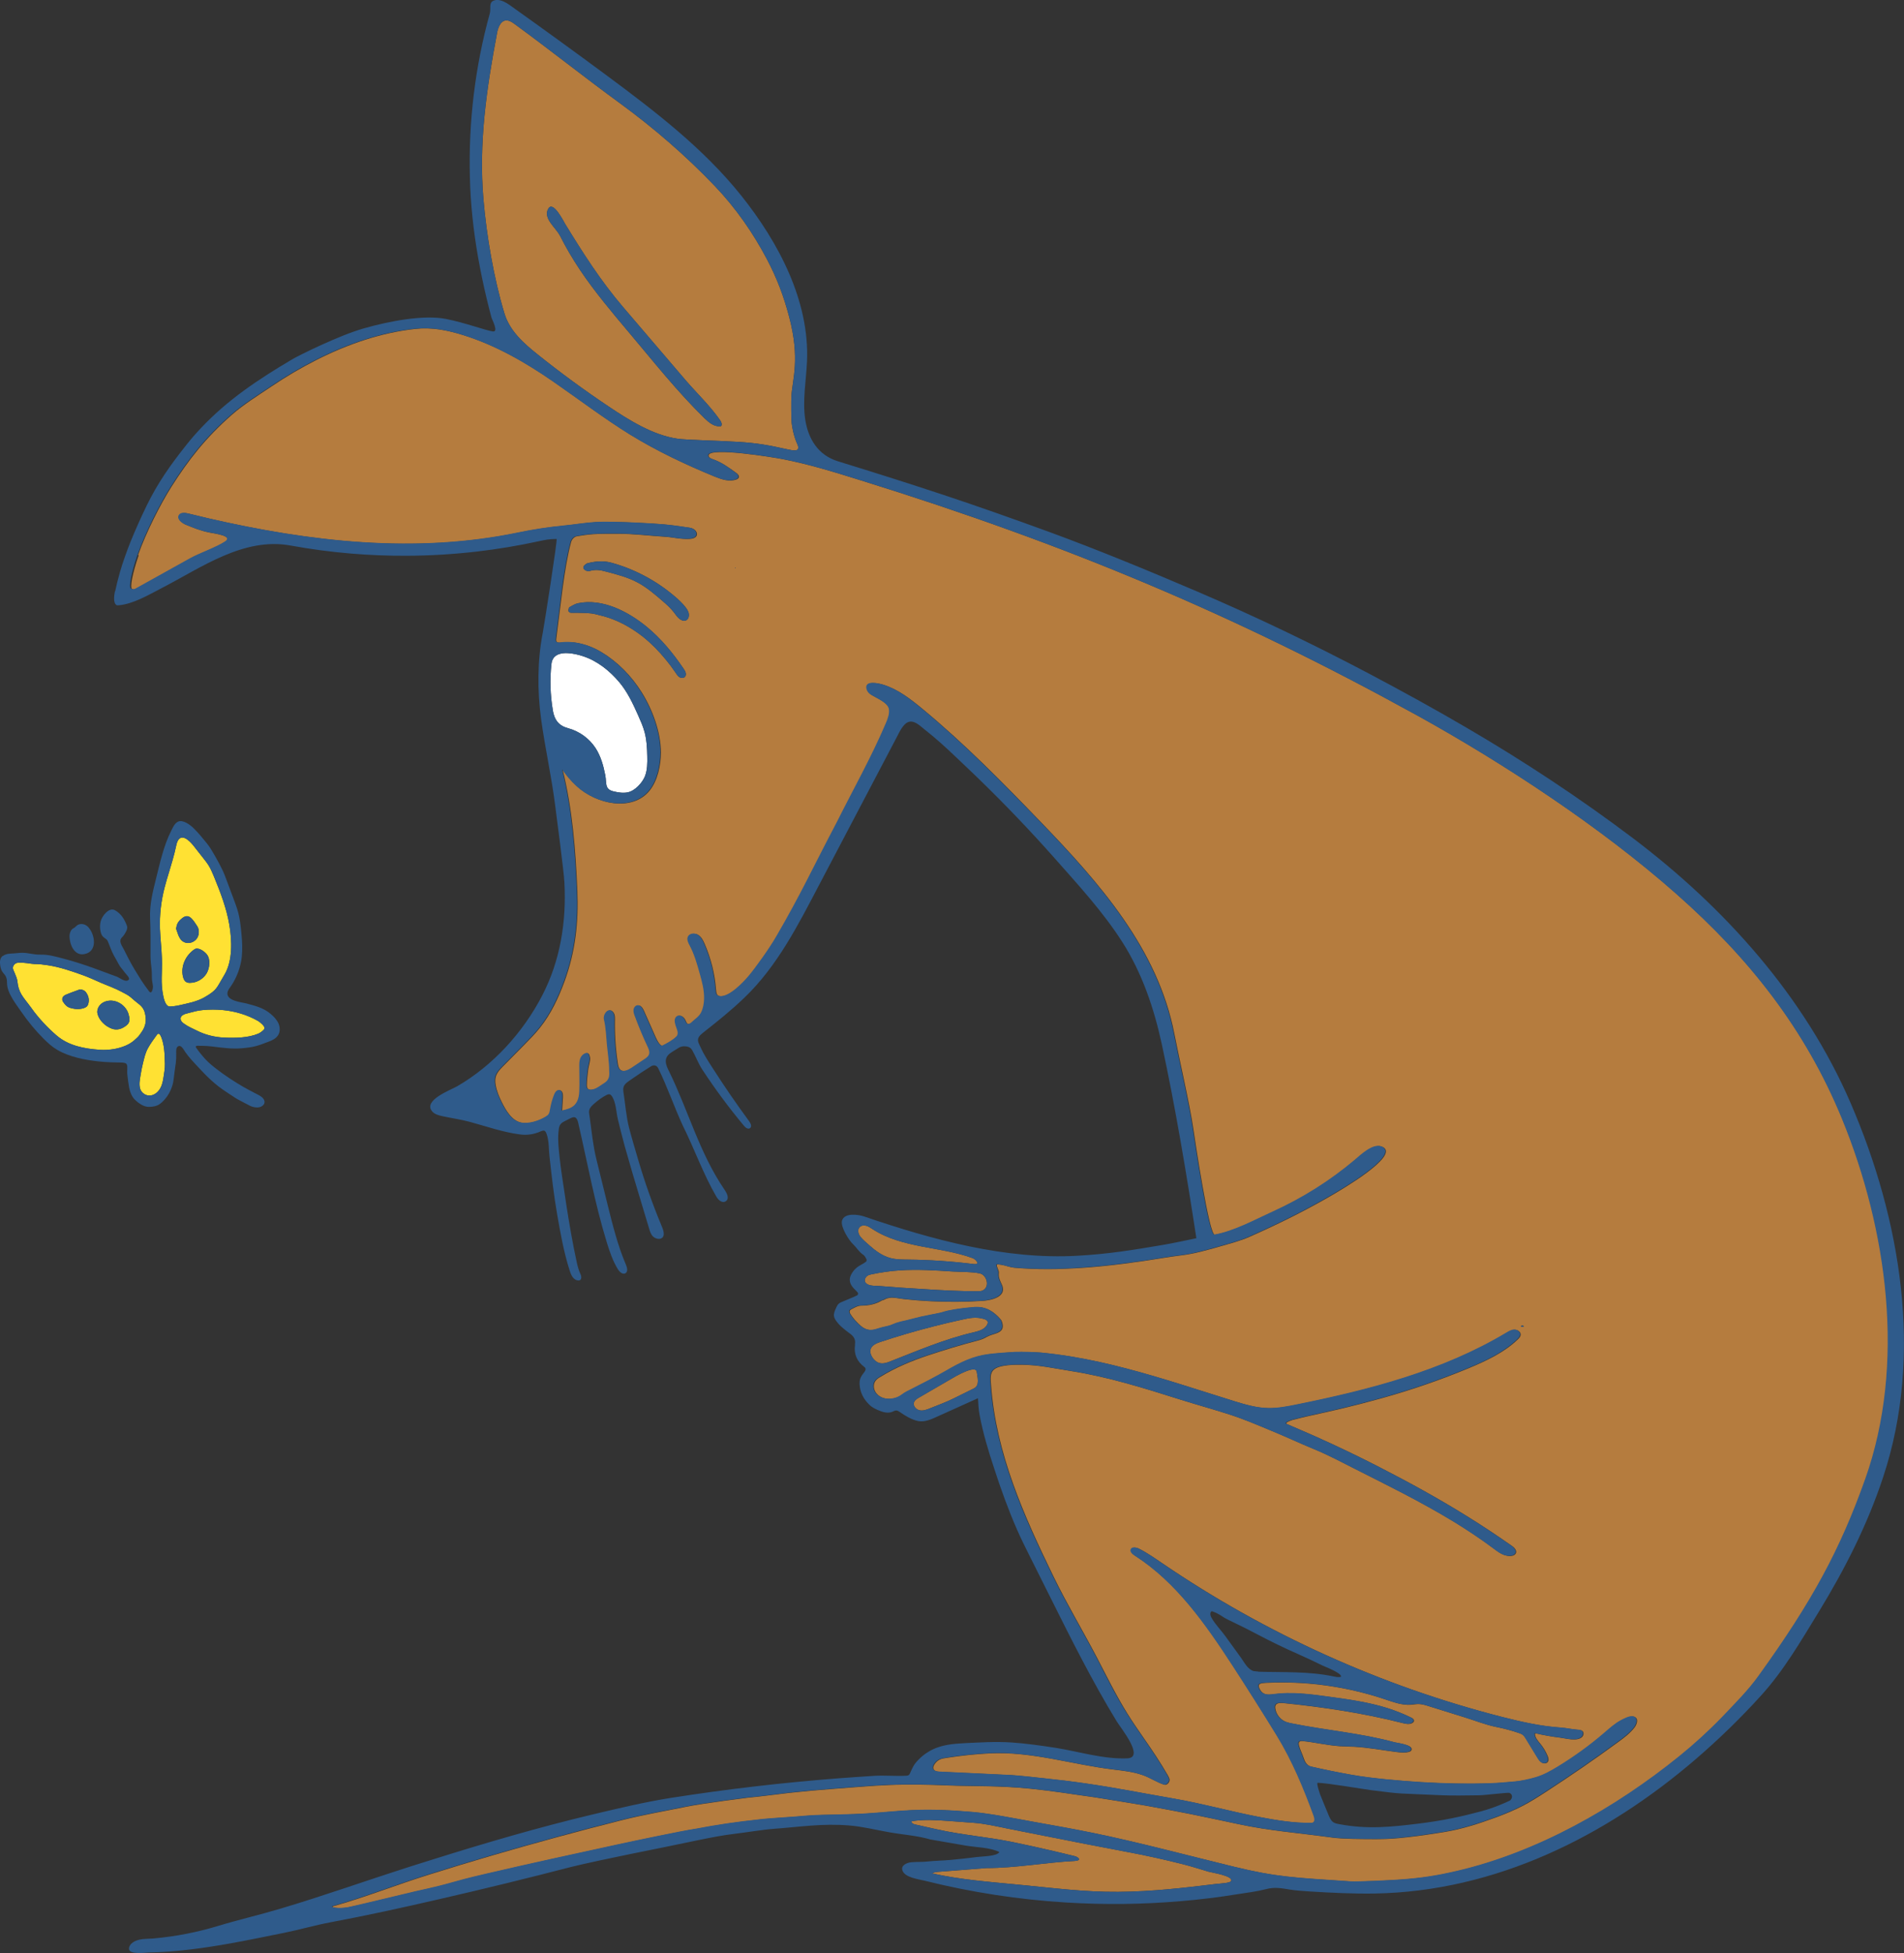 <svg width="78" height="80" viewBox="0 0 78 80" fill="none" xmlns="http://www.w3.org/2000/svg">
<rect x="0" y="0" width="78" height="80" fill="#333333" stroke="none"/>
<g clip-path="url(#clip0_5376_95147)">
<path d="M22.645 29.085C22.709 29.483 22.885 29.725 23.275 29.829C23.73 29.952 24.137 30.244 24.395 30.638C24.614 30.974 24.72 31.363 24.796 31.755C24.859 32.077 24.755 32.328 25.14 32.417C25.331 32.462 25.53 32.495 25.721 32.454C26.012 32.393 26.313 32.066 26.421 31.796C26.521 31.538 26.523 31.253 26.516 30.976C26.51 30.645 26.493 30.309 26.406 29.987C26.343 29.749 26.239 29.52 26.139 29.294C25.929 28.823 25.704 28.34 25.37 27.944C24.976 27.477 24.473 27.072 23.886 26.88C23.539 26.765 22.924 26.633 22.683 26.945C22.636 27.009 22.601 27.092 22.59 27.2C22.523 27.827 22.543 28.463 22.647 29.085H22.645Z" fill="white"/>
<path d="M35.248 50.658C35.352 50.788 35.498 50.907 35.621 51.017C35.873 51.242 36.154 51.446 36.479 51.532C36.705 51.593 36.943 51.593 37.177 51.595C38.087 51.604 38.997 51.666 39.901 51.779C40.028 51.794 40.052 51.753 40.031 51.699C40.005 51.638 39.916 51.56 39.846 51.535C39.175 51.29 38.46 51.193 37.758 51.056C37.056 50.92 36.345 50.738 35.747 50.347C35.665 50.295 35.584 50.236 35.491 50.21C35.398 50.182 35.285 50.193 35.218 50.262C35.116 50.366 35.157 50.544 35.248 50.656V50.658Z" fill="#B57C3E"/>
<path d="M35.478 52.56C35.498 52.58 35.519 52.593 35.543 52.608C35.675 52.679 35.879 52.666 36.029 52.677C36.616 52.727 37.203 52.766 37.79 52.8C38.54 52.848 39.292 52.891 40.039 52.891C40.117 52.891 40.197 52.891 40.267 52.855C40.561 52.701 40.423 52.221 40.137 52.16C39.779 52.086 39.38 52.106 39.017 52.082C38.297 52.034 37.578 51.989 36.858 52.036C36.471 52.062 36.087 52.117 35.706 52.197C35.647 52.208 35.589 52.223 35.539 52.255C35.435 52.322 35.379 52.469 35.478 52.56Z" fill="#B57C3E"/>
<path d="M35.801 55.68C35.822 55.706 35.848 55.73 35.874 55.752C36.035 55.882 36.223 55.86 36.425 55.782C37.56 55.339 38.674 54.856 39.861 54.579C40.087 54.527 40.342 54.458 40.444 54.252C40.459 54.22 40.472 54.183 40.464 54.148C40.448 54.081 40.375 54.047 40.307 54.027C39.974 53.925 39.692 53.993 39.369 54.064C39.001 54.144 38.633 54.231 38.269 54.324C37.53 54.512 36.797 54.726 36.074 54.966C35.968 55.001 35.859 55.04 35.773 55.111C35.575 55.28 35.651 55.507 35.799 55.683L35.801 55.68Z" fill="#B57C3E"/>
<path d="M37.682 57.769C37.829 57.795 37.976 57.736 38.115 57.68C38.438 57.55 38.758 57.435 39.071 57.28C39.348 57.143 39.625 57.007 39.903 56.868C40.147 56.747 40.043 56.414 40.013 56.189C39.972 55.882 39.097 56.403 38.958 56.486C38.522 56.736 38.087 56.992 37.651 57.245C37.562 57.295 37.469 57.355 37.441 57.45C37.398 57.593 37.534 57.743 37.682 57.769Z" fill="#B57C3E"/>
<path d="M37.474 74.729C37.643 74.766 37.812 74.802 37.983 74.843C38.115 74.874 38.25 74.904 38.384 74.932C39.411 75.164 40.471 75.242 41.511 75.458C42.072 75.573 42.631 75.698 43.19 75.828C43.469 75.893 43.749 75.96 44.026 76.029C44.21 76.077 44.303 76.213 44.037 76.226C42.834 76.287 41.619 76.518 40.414 76.518C39.769 76.568 39.125 76.618 38.481 76.668C38.38 76.676 38.271 76.685 38.18 76.735C39.37 76.999 40.544 77.083 41.747 77.2C43.11 77.33 44.442 77.505 45.812 77.492C47.209 77.481 48.466 77.332 49.852 77.165C49.941 77.156 50.373 77.133 50.425 77.061C50.583 76.843 49.612 76.7 49.497 76.663C49.105 76.544 48.8 76.447 48.449 76.358C47.699 76.168 46.945 76.001 46.186 75.86C45.081 75.653 43.981 75.436 42.88 75.218C42.33 75.109 41.777 74.999 41.229 74.891C40.787 74.802 40.336 74.696 39.886 74.664C39.552 74.64 39.214 74.616 38.88 74.59C38.371 74.553 37.855 74.517 37.353 74.599C37.318 74.659 37.407 74.714 37.474 74.729Z" fill="#B57C3E"/>
<path d="M20.36 1.355C20.406 1.125 20.523 0.775 20.824 0.846C20.924 0.87 21.008 0.93 21.088 0.989C22.501 2.019 23.988 3.203 25.402 4.233C26.778 5.237 28.093 6.375 29.272 7.608C30.13 8.504 30.848 9.53 31.426 10.631C31.831 11.404 32.104 12.126 32.325 12.964C32.785 14.695 32.466 15.519 32.42 16.225C32.412 16.385 32.41 17.151 32.431 17.322C32.457 17.532 32.507 17.813 32.618 18.085C32.637 18.133 32.722 18.3 32.702 18.349C32.683 18.397 32.709 18.505 32.291 18.412C31.478 18.233 31.053 18.151 30.232 18.099C29.287 18.04 28.13 18.025 27.749 17.969C26.737 17.822 25.745 17.194 24.919 16.64C23.931 15.978 22.969 15.273 22.04 14.53C21.461 14.069 20.878 13.559 20.662 12.827C20.23 11.393 19.934 9.662 19.806 8.169C19.607 5.855 19.934 3.624 20.363 1.355H20.36ZM22.941 9.655C23.186 10.144 23.463 10.612 23.767 11.066C24.371 11.962 25.069 12.791 25.764 13.615C26.772 14.809 27.745 16.043 28.865 17.136C29.038 17.304 29.257 17.482 29.495 17.46C29.513 17.46 29.528 17.456 29.543 17.454C29.595 17.376 29.543 17.27 29.485 17.192C29.077 16.61 28.544 16.106 28.081 15.567C27.231 14.571 26.378 13.578 25.528 12.581C24.614 11.514 23.89 10.376 23.156 9.179C23.093 9.077 22.67 8.221 22.469 8.536C22.22 8.93 22.77 9.32 22.939 9.655H22.941Z" fill="#B57C3E"/>
<path d="M5.657 22.734C5.976 21.825 6.574 20.645 7.029 19.929C7.716 18.849 8.414 17.943 9.493 16.995C9.978 16.567 10.574 16.199 11.122 15.829C11.716 15.428 12.335 15.063 12.977 14.738C14.238 14.102 15.598 13.628 17.007 13.474C17.694 13.399 18.313 13.522 18.972 13.725C20.309 14.139 21.542 14.848 22.688 15.643C23.73 16.365 24.744 17.138 25.825 17.806C26.911 18.477 28.107 19.04 29.288 19.525C29.567 19.639 29.877 19.743 30.159 19.644C30.204 19.626 30.252 19.602 30.267 19.555C30.291 19.483 30.222 19.416 30.161 19.371C29.86 19.152 29.556 18.93 29.203 18.811C29.125 18.785 29.023 18.739 29.03 18.655C29.049 18.296 31.736 18.743 32.048 18.804C33.151 19.018 34.133 19.323 35.294 19.685C43.792 22.327 50.602 25.2 57.938 29.238C57.995 29.268 58.049 29.299 58.105 29.329C61.669 31.302 65.606 33.899 68.67 36.604C71.665 39.244 73.968 42.15 75.48 45.833C77.337 50.364 78.108 55.882 76.431 60.599C75.406 63.483 74.263 65.6 72.07 68.64C71.628 69.254 71.099 69.78 70.577 70.33C70.026 70.903 69.439 71.438 68.82 71.938C66.204 74.056 62.998 75.878 59.696 76.644C58.853 76.841 58.253 76.93 57.392 76.992C57.007 77.02 55.655 77.092 55.33 77.068C52.987 76.912 52.294 76.888 50.552 76.464C48.782 76.034 46.518 75.43 44.732 75.071C43.859 74.893 43.263 74.794 42.388 74.634C41.523 74.478 40.598 74.29 39.853 74.225C39.016 74.151 38.176 74.11 37.337 74.151C36.73 74.179 36.124 74.249 35.519 74.285C35.179 74.307 34.739 74.32 34.397 74.329C34.009 74.337 33.368 74.344 32.98 74.383C32.633 74.419 31.6 74.478 31.257 74.515C30.059 74.647 29.426 74.744 28.519 74.915C27.942 74.999 25.968 75.415 25.368 75.547C23.568 75.936 21.769 76.328 19.977 76.746C18.227 77.152 18.797 77.092 17.044 77.475C16.992 77.486 15.665 77.804 15.614 77.817C15.414 77.864 14.476 78.089 14.272 78.128C13.874 78.202 13.501 78.124 13.657 78.081C14.966 77.713 16.231 77.209 17.531 76.802C19.284 76.25 21.048 75.735 22.822 75.253C23.711 75.01 24.597 74.779 25.489 74.554C26.36 74.335 27.249 74.184 28.128 74.004C28.872 73.855 30.553 73.649 30.64 73.636C31.01 73.606 32.059 73.469 32.334 73.439C32.928 73.374 33.524 73.32 34.117 73.277C34.884 73.223 35.651 73.147 36.418 73.117C37.24 73.082 38.065 73.102 38.889 73.136C39.859 73.175 40.914 73.136 42.212 73.268C43.144 73.361 43.827 73.48 44.84 73.619C45.066 73.651 46.736 73.926 46.96 73.965C48.632 74.27 48.923 74.333 50.73 74.718C52.014 74.993 53.146 75.073 54.582 75.27C55.024 75.331 55.826 75.333 56.413 75.333C56.818 75.333 57.442 75.324 59.167 75.043C59.891 74.926 60.59 74.697 61.279 74.445C61.654 74.307 62.027 74.153 62.382 73.969C62.705 73.801 63.015 73.604 63.321 73.405C64.33 72.749 65.323 72.067 66.293 71.356C66.532 71.182 66.77 71.003 66.952 70.771C67.058 70.639 67.147 70.384 66.945 70.317C66.802 70.269 66.562 70.395 66.438 70.46C66.176 70.596 65.957 70.797 65.739 70.985C65.138 71.503 64.497 71.968 63.821 72.377C63.541 72.546 63.249 72.71 62.933 72.803C62.694 72.872 62.326 72.959 62.079 72.976C61.689 73.007 61.449 73.037 61.054 73.05C60.584 73.067 60.114 73.069 59.644 73.058C58.703 73.041 57.763 72.981 56.827 72.89C56.324 72.84 55.839 72.786 55.345 72.695C54.801 72.597 54.257 72.487 53.72 72.364C53.536 72.323 53.455 72.16 53.401 71.996C53.347 71.825 53.254 71.665 53.215 71.487C53.204 71.44 53.198 71.381 53.232 71.345C53.267 71.31 53.321 71.312 53.367 71.317C53.874 71.368 54.37 71.49 54.879 71.526C55.078 71.539 55.28 71.541 55.483 71.55C56.069 71.583 56.645 71.695 57.228 71.767C57.392 71.788 57.561 71.803 57.722 71.76C57.758 71.749 57.802 71.732 57.819 71.695C57.932 71.47 57.256 71.401 57.148 71.371C55.77 70.994 54.337 70.879 52.94 70.598C52.838 70.579 52.738 70.557 52.645 70.514C52.435 70.416 52.277 70.209 52.244 69.977C52.212 69.748 52.418 69.746 52.582 69.761C54.227 69.927 55.865 70.174 57.468 70.581C57.583 70.611 57.733 70.641 57.843 70.585C57.973 70.52 57.943 70.418 57.824 70.36C57.505 70.204 57.176 70.072 56.838 69.966C56.051 69.72 55.23 69.607 54.413 69.497C53.67 69.395 52.914 69.296 52.17 69.399C51.926 69.432 51.735 69.43 51.609 69.189C51.486 68.956 51.657 68.943 51.861 68.932C52.097 68.919 52.331 68.915 52.567 68.917C53.039 68.917 53.512 68.945 53.982 68.997C54.92 69.103 55.847 69.306 56.742 69.607C57.089 69.722 57.442 69.856 57.806 69.828C57.912 69.821 58.019 69.797 58.127 69.8C58.263 69.804 58.393 69.843 58.523 69.884L60.023 70.351C60.463 70.488 60.872 70.656 61.325 70.745C61.628 70.806 61.925 70.886 62.215 70.983C62.289 71.007 62.361 71.033 62.417 71.085C62.46 71.122 62.491 71.174 62.519 71.221C62.677 71.481 62.837 71.741 62.995 72C63.041 72.076 63.089 72.152 63.162 72.197C63.236 72.245 63.346 72.245 63.401 72.178C63.461 72.104 63.435 71.994 63.394 71.907C63.318 71.73 63.217 71.563 63.093 71.414C62.991 71.29 62.868 71.154 62.887 70.996C63.232 71.074 63.581 71.137 63.931 71.18C64.17 71.21 64.603 71.338 64.807 71.154C64.872 71.094 64.896 70.983 64.839 70.916C64.794 70.869 64.722 70.858 64.655 70.856C64.406 70.838 64.176 70.78 63.927 70.765C63.126 70.711 62.335 70.531 61.557 70.334C56.595 69.066 51.861 66.924 47.629 64.042C47.317 63.83 47.007 63.611 46.669 63.44C46.557 63.384 46.385 63.356 46.342 63.472C46.303 63.572 46.407 63.663 46.498 63.721C48.205 64.814 49.401 66.53 50.509 68.229C51.128 69.183 51.737 70.144 52.331 71.113C52.959 72.137 53.429 73.273 53.841 74.402C53.874 74.491 53.893 74.612 53.809 74.657C53.783 74.673 53.748 74.673 53.72 74.673C53.003 74.679 52.288 74.562 51.583 74.426C50.398 74.197 49.235 73.87 48.047 73.666C46.741 73.441 45.809 73.247 44.496 73.056C43.922 72.972 43.322 72.9 42.875 72.855C42.539 72.82 41.77 72.73 41.434 72.712C40.332 72.66 39.578 72.624 38.475 72.572C38.21 72.559 38.163 72.396 38.332 72.204C38.462 72.054 38.59 72.035 38.78 72.005C39.359 71.916 39.941 71.851 40.527 71.821C42.286 71.732 43.922 72.282 45.647 72.487C46.034 72.533 46.427 72.578 46.795 72.704C47.107 72.807 47.382 73.002 47.694 73.104C47.811 73.141 47.945 72.985 47.909 72.864C47.889 72.803 47.859 72.749 47.828 72.695C47.534 72.186 47.213 71.706 46.877 71.224C46.639 70.877 46.396 70.533 46.177 70.176C45.718 69.438 45.337 68.657 44.934 67.887C44.353 66.779 43.709 65.706 43.161 64.58C41.944 62.077 40.804 59.543 40.6 56.726C40.585 56.496 40.537 56.232 40.743 56.081C40.984 55.901 41.573 55.899 41.85 55.901C42.581 55.91 43.151 56.046 43.872 56.159C45.4 56.397 46.882 56.864 48.357 57.329C48.981 57.526 49.625 57.704 50.246 57.901C50.968 58.128 51.456 58.346 52.03 58.582C52.647 58.833 53.252 59.119 53.869 59.374C54.439 59.61 54.972 59.894 55.527 60.175C56.175 60.504 56.827 60.828 57.472 61.164C58.19 61.538 58.903 61.93 59.594 62.352C60.142 62.687 60.675 63.044 61.191 63.429C61.347 63.546 61.509 63.672 61.7 63.717C61.938 63.778 62.105 63.7 62.111 63.574C62.116 63.501 62.062 63.405 61.929 63.315C61.29 62.867 60.671 62.458 60.053 62.077C58.894 61.358 57.752 60.733 56.536 60.108C55.687 59.671 54.844 59.264 53.871 58.829C53.605 58.71 52.745 58.342 52.736 58.338C52.617 58.29 52.782 58.221 52.955 58.162C52.992 58.152 53.44 58.041 53.479 58.033C54.664 57.773 55.434 57.6 56.604 57.273C57.81 56.938 58.998 56.529 60.157 56.048C60.883 55.745 61.617 55.406 62.183 54.86C62.235 54.811 62.289 54.752 62.296 54.679C62.309 54.562 62.181 54.467 62.059 54.467C61.938 54.467 61.832 54.532 61.728 54.594C59.121 56.157 56.123 56.933 53.139 57.535C52.743 57.615 52.344 57.693 51.939 57.68C51.477 57.667 51.029 57.537 50.587 57.401C49.131 56.949 47.653 56.451 46.164 56.061C45.408 55.862 44.641 55.689 43.865 55.564C43.467 55.499 43.066 55.447 42.663 55.408C42.455 55.388 41.863 55.371 41.61 55.382C41.348 55.393 40.784 55.438 40.522 55.471C39.877 55.553 39.354 55.815 38.789 56.141C38.33 56.405 37.857 56.648 37.383 56.888C37.235 56.962 37.086 57.033 36.954 57.132C36.659 57.355 36.148 57.379 35.901 57.068C35.786 56.927 35.758 56.713 35.864 56.566C35.916 56.49 35.994 56.44 36.074 56.395C36.683 56.02 37.346 55.743 38.024 55.518C38.691 55.297 39.359 55.092 40.037 54.917C40.171 54.882 40.299 54.839 40.423 54.763C40.553 54.689 40.709 54.659 40.849 54.603C41.055 54.523 41.118 54.393 41.06 54.183C41.047 54.136 41.027 54.084 40.997 54.047C40.722 53.727 40.397 53.51 39.948 53.543C39.58 53.571 39.216 53.614 38.854 53.69C38.743 53.711 38.637 53.755 38.527 53.778C38.267 53.835 38.007 53.88 37.749 53.936C37.552 53.98 37.361 54.038 37.164 54.084C36.967 54.129 36.77 54.168 36.583 54.252C36.46 54.311 36.319 54.328 36.182 54.365C36.109 54.386 36.037 54.4 35.968 54.425C35.712 54.514 35.487 54.503 35.268 54.311C35.095 54.157 34.941 53.997 34.826 53.798C34.791 53.733 34.804 53.668 34.869 53.636C35.004 53.566 35.134 53.482 35.294 53.482C35.591 53.478 35.875 53.424 36.132 53.268C36.182 53.268 36.282 53.201 36.34 53.185C36.401 53.168 36.47 53.153 36.533 53.153C36.705 53.153 36.891 53.201 37.06 53.216C37.411 53.255 37.764 53.283 38.115 53.3C38.821 53.335 39.53 53.333 40.236 53.287C40.596 53.266 41.289 53.127 41.036 52.603C40.962 52.45 40.899 52.309 40.921 52.136C40.927 52.089 40.904 52.036 40.886 51.991C40.802 51.777 40.802 51.773 41.016 51.807C41.2 51.835 41.367 51.909 41.551 51.928C41.779 51.95 42.011 51.963 42.24 51.972C42.689 51.991 43.14 51.991 43.588 51.972C44.678 51.935 45.761 51.812 46.838 51.654C47.354 51.58 47.87 51.485 48.387 51.422C48.91 51.361 49.447 51.208 49.956 51.063C50.385 50.937 50.786 50.84 51.193 50.66C52.342 50.152 53.468 49.596 54.554 48.964C54.846 48.793 57.36 47.345 56.651 46.984C56.285 46.798 55.759 47.315 55.514 47.521C54.504 48.369 53.377 49.078 52.177 49.626C51.434 49.964 50.572 50.437 49.77 50.578C49.536 50.617 48.964 46.755 48.886 46.231C48.732 45.19 48.307 43.368 48.11 42.347C47.436 38.856 45.02 36.143 42.635 33.667C41.079 32.053 39.526 30.471 37.797 29.041C37.307 28.637 36.793 28.234 36.187 28.048C36.005 27.992 35.443 27.862 35.517 28.217C35.541 28.323 35.604 28.398 35.69 28.455C35.901 28.591 36.392 28.779 36.438 29.052C36.47 29.249 36.39 29.448 36.312 29.634C35.716 31.034 34.973 32.343 34.295 33.702C33.352 35.487 32.835 36.63 31.819 38.374C31.539 38.856 30.956 39.67 30.681 39.992C30.464 40.246 29.905 40.841 29.517 40.81C29.359 40.8 29.346 40.674 29.333 40.533C29.286 39.889 29.123 39.25 28.865 38.655C28.805 38.515 28.729 38.37 28.599 38.292C28.467 38.214 28.261 38.24 28.2 38.38C28.15 38.499 28.22 38.631 28.282 38.748C28.467 39.097 28.575 39.48 28.681 39.858C28.781 40.205 28.878 40.559 28.867 40.923C28.863 41.111 28.828 41.31 28.744 41.479C28.664 41.644 28.486 41.754 28.354 41.879C28.306 41.923 28.245 41.968 28.185 41.944C28.142 41.925 28.122 41.877 28.102 41.834C28.074 41.763 28.035 41.695 27.973 41.65C27.912 41.605 27.827 41.589 27.762 41.626C27.702 41.661 27.667 41.732 27.663 41.804C27.663 41.875 27.68 41.944 27.7 42.011C27.741 42.15 27.853 42.342 27.732 42.462C27.572 42.619 27.368 42.725 27.166 42.829C27.154 42.836 27.143 42.84 27.128 42.84C27.117 42.84 27.108 42.834 27.095 42.827C26.963 42.736 26.874 42.511 26.813 42.373C26.67 42.053 26.527 41.728 26.384 41.406C26.337 41.302 26.263 41.176 26.146 41.183C26.057 41.189 25.99 41.276 25.977 41.367C25.964 41.457 25.997 41.546 26.029 41.63C26.189 42.063 26.369 42.492 26.566 42.909C26.66 43.108 26.653 43.238 26.458 43.368C26.27 43.494 26.081 43.619 25.895 43.745C25.752 43.838 25.561 43.931 25.427 43.829C25.349 43.766 25.325 43.658 25.312 43.559C25.221 42.968 25.182 42.373 25.193 41.778C25.193 41.685 25.197 41.585 25.151 41.503C24.983 41.209 24.709 41.538 24.764 41.765C24.844 42.107 24.857 42.455 24.887 42.803C24.92 43.154 24.98 43.517 24.98 43.87C25 44.119 24.965 44.262 24.746 44.392C24.616 44.467 24.506 44.569 24.358 44.617C24.337 44.623 24.311 44.63 24.285 44.634C24.12 44.664 24.038 44.608 24.042 44.437C24.046 44.234 24.07 44.032 24.094 43.833C24.107 43.719 24.142 43.608 24.161 43.498C24.17 43.437 24.187 43.37 24.172 43.314C24.155 43.245 24.142 43.141 24.057 43.139C23.994 43.139 23.914 43.188 23.869 43.24C23.771 43.351 23.752 43.492 23.754 43.634C23.754 43.993 23.767 44.355 23.754 44.714C23.741 45.002 23.665 45.261 23.386 45.391C23.271 45.443 23.149 45.471 23.028 45.499C23.039 45.316 23.05 45.127 23.063 44.943C23.069 44.829 23.052 44.682 22.941 44.658C22.835 44.636 22.757 44.753 22.718 44.855C22.642 45.049 22.588 45.253 22.554 45.458C22.543 45.519 22.534 45.586 22.499 45.638C22.465 45.688 22.415 45.722 22.365 45.753C22.09 45.913 21.7 46.045 21.381 45.991C20.978 45.924 20.725 45.482 20.56 45.151C20.448 44.926 20.35 44.692 20.307 44.446C20.244 44.099 20.354 43.935 20.593 43.693C20.885 43.401 21.173 43.104 21.466 42.81C21.691 42.581 21.919 42.351 22.12 42.098C22.567 41.538 22.876 40.882 23.123 40.209C23.572 38.986 23.706 37.783 23.652 36.485C23.581 34.823 23.453 33.14 23.048 31.521C23.217 31.765 23.407 31.993 23.628 32.198C24.449 32.958 25.905 33.254 26.61 32.386C26.943 31.98 27.076 31.331 27.076 30.818C27.071 29.976 26.724 29.048 26.278 28.34C25.864 27.682 25.305 27.111 24.636 26.709C24.142 26.412 23.557 26.245 22.985 26.319C22.92 26.328 22.842 26.334 22.803 26.28C22.779 26.245 22.783 26.198 22.79 26.157C22.961 24.882 23.106 23.268 23.396 22.203C23.418 22.123 23.472 22.048 23.544 22.002C23.598 21.968 23.622 21.97 23.769 21.946C24.291 21.857 24.657 21.864 25.308 21.864C25.957 21.864 26.566 21.944 27.244 21.987C27.6 22.009 27.845 22.091 28.245 22.076C28.711 22.056 28.586 21.669 28.274 21.621C27.368 21.479 27.006 21.457 26.046 21.411C25.589 21.39 24.855 21.362 24.395 21.39C24.014 21.411 23.487 21.496 23.11 21.533C22.48 21.593 21.854 21.688 21.232 21.82C17.013 22.695 12.706 22.193 8.548 21.236C8.275 21.173 8.002 21.106 7.729 21.039C7.594 21.007 7.419 20.987 7.347 21.106C7.252 21.267 7.462 21.433 7.638 21.502C7.928 21.617 8.201 21.738 8.595 21.816C8.782 21.853 9.586 21.957 9.246 22.184C8.895 22.418 8.19 22.662 7.82 22.868C7.083 23.277 6.346 23.688 5.61 24.097C5.558 24.127 5.497 24.157 5.441 24.138C5.426 24.131 5.417 24.123 5.404 24.116C5.326 24.073 5.415 23.506 5.683 22.742L5.657 22.734ZM62.404 54.343C62.404 54.343 62.421 54.328 62.428 54.322C62.4 54.309 62.371 54.293 62.341 54.283C62.341 54.283 62.324 54.315 62.309 54.345C62.346 54.345 62.374 54.345 62.402 54.345L62.404 54.343ZM30.12 23.281L30.124 23.246L30.105 23.253L30.12 23.283V23.281ZM23.667 24.713C23.548 24.739 23.435 24.811 23.327 24.874C23.297 24.893 23.288 24.962 23.288 25.01C23.288 25.068 23.34 25.094 23.392 25.099C23.479 25.103 23.565 25.099 23.652 25.099C23.901 25.11 24.15 25.099 24.391 25.157C24.631 25.215 24.868 25.272 25.097 25.363C25.55 25.538 25.971 25.791 26.35 26.09C26.69 26.362 26.995 26.674 27.27 27.012C27.413 27.183 27.546 27.362 27.671 27.546C27.732 27.637 27.801 27.756 27.923 27.767C28.046 27.78 28.118 27.691 28.092 27.57C28.079 27.503 28.04 27.442 28.001 27.386C27.57 26.752 27.078 26.15 26.484 25.666C25.728 25.047 24.673 24.497 23.669 24.711L23.667 24.713ZM28.168 24.997C28.059 24.815 27.907 24.666 27.752 24.525C26.985 23.839 26.059 23.331 25.067 23.054C24.924 23.015 24.788 22.995 24.655 22.993C24.465 22.989 24.276 23.019 24.075 23.069C24.027 23.08 23.986 23.117 23.949 23.149C23.793 23.296 24.033 23.428 24.163 23.387C24.406 23.314 24.601 23.352 24.852 23.419C25.286 23.534 25.724 23.647 26.118 23.859C26.493 24.058 26.818 24.337 27.14 24.616C27.307 24.759 27.474 24.908 27.608 25.084C27.682 25.177 27.745 25.28 27.84 25.352C28.133 25.575 28.321 25.259 28.165 24.999L28.168 24.997Z" fill="#B57C3E"/>
<path d="M7.397 41.719C7.397 41.834 7.501 41.903 7.538 41.929C7.71 42.055 7.885 42.124 8.076 42.219C8.418 42.392 8.799 42.483 9.183 42.5C9.647 42.52 10.162 42.513 10.58 42.34C10.648 42.312 10.821 42.197 10.836 42.126C10.856 42.031 10.654 41.869 10.572 41.819C10.128 41.566 9.629 41.419 9.122 41.371C8.856 41.347 8.585 41.347 8.316 41.371C8.061 41.395 7.933 41.442 7.649 41.514C7.447 41.563 7.397 41.659 7.397 41.719Z" fill="#FFE133"/>
<path d="M5.805 44.716C6.026 44.985 6.405 44.903 6.587 44.537C6.68 44.351 6.704 44.08 6.735 43.886C6.769 43.676 6.754 43.472 6.745 43.262C6.737 43.065 6.719 42.873 6.67 42.684C6.644 42.594 6.555 42.213 6.427 42.388C6.293 42.572 6.163 42.747 6.054 42.949C5.948 43.145 5.909 43.347 5.853 43.565C5.816 43.712 5.786 43.87 5.762 44.022C5.751 44.082 5.742 44.145 5.731 44.206C5.708 44.37 5.697 44.584 5.807 44.718L5.805 44.716Z" fill="#FFE133"/>
<path d="M0.717 39.439C0.964 39.408 1.263 39.486 1.415 39.488C1.599 39.488 1.781 39.51 1.961 39.538C2.459 39.614 2.938 39.781 3.413 39.952C3.668 40.044 3.915 40.161 4.164 40.27C4.442 40.386 4.726 40.486 4.988 40.629C5.113 40.696 5.252 40.759 5.36 40.854C5.458 40.938 5.551 41.023 5.653 41.1C5.846 41.243 5.924 41.373 5.958 41.605C5.991 41.808 5.965 41.986 5.867 42.167C5.831 42.239 5.761 42.33 5.716 42.395C5.662 42.474 5.564 42.552 5.493 42.62C5.291 42.797 4.996 42.91 4.697 42.966C4.487 43.005 4.275 43.016 4.093 43.002C3.456 42.959 2.812 42.836 2.325 42.42C2.216 42.33 1.683 41.867 1.252 41.245C1.135 41.079 0.981 40.908 0.88 40.737C0.787 40.58 0.732 40.405 0.715 40.213C0.698 40.006 0.522 39.733 0.529 39.648C0.535 39.538 0.617 39.452 0.717 39.441V39.439ZM3.998 41.542C4.073 41.808 4.318 42.037 4.574 42.133C4.81 42.221 5.009 42.137 5.185 41.998C5.341 41.877 5.317 41.709 5.263 41.531C5.161 41.196 4.808 40.951 4.461 40.99C4.377 40.999 4.292 41.025 4.214 41.07C4.052 41.163 3.946 41.362 3.998 41.542ZM2.598 41.055C2.667 41.157 2.745 41.248 2.882 41.287C3.079 41.341 3.259 41.356 3.454 41.287C3.534 41.254 3.582 41.219 3.607 41.146C3.668 40.973 3.636 40.81 3.534 40.663C3.475 40.575 3.391 40.533 3.272 40.527C3.157 40.57 3.04 40.611 2.925 40.655C2.856 40.678 2.791 40.711 2.721 40.735C2.557 40.795 2.502 40.919 2.596 41.057L2.598 41.055Z" fill="#FFE133"/>
<path d="M6.554 38.054C6.533 37.467 6.6 36.905 6.747 36.338C6.801 36.13 6.862 35.927 6.925 35.723C7.029 35.377 7.135 35.029 7.211 34.672C7.235 34.566 7.259 34.451 7.332 34.371C7.529 34.161 7.841 34.529 7.952 34.674C8.082 34.838 8.212 35.003 8.34 35.167C8.409 35.254 8.476 35.34 8.537 35.435C8.63 35.583 8.699 35.747 8.767 35.909C9.029 36.548 9.278 37.197 9.395 37.879C9.505 38.519 9.538 39.363 9.189 39.938C8.86 40.482 8.91 40.542 8.372 40.854C8.052 41.038 7.625 41.111 7.514 41.139C7.369 41.176 7.12 41.23 6.966 41.228C6.934 41.228 6.901 41.224 6.877 41.204C6.851 41.183 6.76 41.129 6.693 40.821C6.567 40.239 6.654 39.854 6.632 39.259C6.619 38.859 6.57 38.456 6.554 38.054ZM7.495 39.997C7.514 40.092 7.558 40.194 7.649 40.235C7.69 40.254 7.735 40.259 7.779 40.259C7.815 40.259 7.852 40.254 7.891 40.25C8.13 40.215 8.353 40.066 8.472 39.856C8.587 39.651 8.632 39.291 8.472 39.092C8.381 38.978 8.125 38.776 7.963 38.887C7.61 39.131 7.399 39.566 7.493 39.995L7.495 39.997ZM7.38 38.447C7.527 38.673 7.839 38.683 8.03 38.484C8.16 38.35 8.186 38.099 8.08 37.937C8.006 37.827 7.937 37.712 7.844 37.619C7.714 37.491 7.592 37.502 7.451 37.619C7.291 37.749 7.241 37.846 7.215 38.047C7.267 38.181 7.3 38.328 7.378 38.447H7.38Z" fill="#FFE133"/>
<path d="M54.403 71.32L54.433 71.31V71.331L54.403 71.32Z" fill="#2F5B8B"/>
<path d="M23.288 25.01C23.288 25.069 23.34 25.095 23.392 25.099C23.478 25.103 23.565 25.099 23.652 25.099C23.901 25.11 24.15 25.099 24.391 25.157C24.631 25.216 24.867 25.272 25.097 25.363C25.55 25.538 25.97 25.791 26.349 26.09C26.689 26.363 26.995 26.674 27.27 27.012C27.413 27.183 27.545 27.362 27.671 27.546C27.732 27.637 27.801 27.756 27.922 27.767C28.046 27.78 28.117 27.691 28.091 27.57C28.078 27.503 28.039 27.442 28 27.386C27.569 26.752 27.077 26.151 26.484 25.666C25.727 25.047 24.672 24.497 23.669 24.712C23.55 24.738 23.437 24.809 23.329 24.872C23.299 24.891 23.29 24.96 23.29 25.008L23.288 25.01Z" fill="#2F5B8B"/>
<path d="M24.165 23.387C24.408 23.314 24.603 23.353 24.854 23.42C25.287 23.534 25.725 23.647 26.119 23.859C26.494 24.058 26.819 24.337 27.142 24.616C27.309 24.759 27.476 24.908 27.61 25.084C27.684 25.177 27.747 25.281 27.842 25.352C28.134 25.575 28.323 25.259 28.167 24.999C28.059 24.817 27.907 24.668 27.751 24.527C26.984 23.842 26.059 23.333 25.066 23.056C24.923 23.017 24.787 22.998 24.655 22.995C24.464 22.991 24.276 23.021 24.074 23.071C24.026 23.082 23.985 23.119 23.948 23.151C23.792 23.299 24.033 23.43 24.163 23.389L24.165 23.387Z" fill="#2F5B8B"/>
<path d="M30.105 23.251L30.12 23.28L30.124 23.246L30.105 23.251Z" fill="#2F5B8B"/>
<path d="M62.311 54.345C62.348 54.345 62.376 54.345 62.404 54.345C62.413 54.345 62.421 54.33 62.428 54.324C62.4 54.311 62.371 54.295 62.341 54.285C62.341 54.285 62.324 54.317 62.309 54.347L62.311 54.345Z" fill="#2F5B8B"/>
<path d="M2.847 38.363C2.845 38.274 2.869 38.179 2.916 38.106C2.96 38.036 3.014 38.028 3.07 37.982C3.131 37.935 3.153 37.889 3.237 37.863C3.38 37.822 3.521 37.874 3.618 37.978C3.759 38.134 3.857 38.387 3.848 38.614C3.839 38.835 3.727 39.032 3.454 39.081C3.04 39.159 2.856 38.69 2.847 38.361V38.363Z" fill="#2F5B8B"/>
<path d="M7.495 39.997C7.514 40.092 7.557 40.194 7.648 40.235C7.69 40.254 7.735 40.259 7.778 40.259C7.815 40.259 7.852 40.254 7.891 40.25C8.129 40.215 8.353 40.066 8.472 39.856C8.587 39.651 8.632 39.291 8.472 39.092C8.381 38.978 8.125 38.776 7.963 38.887C7.609 39.131 7.399 39.566 7.492 39.995L7.495 39.997Z" fill="#2F5B8B"/>
<path d="M7.217 38.049C7.269 38.183 7.302 38.331 7.38 38.45C7.527 38.675 7.839 38.685 8.03 38.486C8.16 38.352 8.186 38.101 8.08 37.939C8.006 37.828 7.937 37.714 7.843 37.621C7.713 37.493 7.592 37.504 7.451 37.621C7.291 37.751 7.241 37.848 7.215 38.049H7.217Z" fill="#2F5B8B"/>
<path d="M3.998 41.542C4.074 41.808 4.318 42.037 4.574 42.132C4.81 42.221 5.01 42.137 5.185 41.998C5.341 41.877 5.317 41.708 5.263 41.531C5.161 41.196 4.808 40.951 4.461 40.99C4.377 40.999 4.292 41.025 4.214 41.07C4.052 41.163 3.946 41.362 3.998 41.542Z" fill="#2F5B8B"/>
<path d="M2.598 41.055C2.667 41.157 2.745 41.247 2.882 41.286C3.079 41.34 3.259 41.356 3.454 41.286C3.534 41.254 3.582 41.219 3.608 41.146C3.668 40.973 3.636 40.81 3.534 40.663C3.476 40.575 3.391 40.533 3.272 40.527C3.157 40.57 3.04 40.611 2.925 40.654C2.856 40.678 2.791 40.711 2.721 40.735C2.557 40.795 2.503 40.919 2.596 41.057L2.598 41.055Z" fill="#2F5B8B"/>
<path d="M22.941 9.655C23.186 10.144 23.463 10.611 23.767 11.066C24.371 11.962 25.069 12.79 25.764 13.615C26.772 14.809 27.745 16.043 28.865 17.136C29.038 17.304 29.257 17.482 29.495 17.46C29.513 17.46 29.528 17.456 29.543 17.454C29.595 17.376 29.543 17.27 29.485 17.192C29.077 16.61 28.544 16.105 28.081 15.567C27.231 14.571 26.378 13.578 25.528 12.581C24.614 11.514 23.89 10.376 23.156 9.179C23.093 9.077 22.67 8.22 22.469 8.536C22.22 8.93 22.77 9.32 22.939 9.655H22.941Z" fill="#2F5B8B"/>
<path d="M0.11 39.164C0.244 39.06 0.394 39.062 0.559 39.053C0.678 39.047 0.793 39.027 0.914 39.027C1.165 39.027 1.402 39.112 1.664 39.103C1.976 39.094 2.281 39.183 2.58 39.261C3.016 39.376 3.445 39.512 3.867 39.666C4.08 39.742 4.292 39.822 4.504 39.902C4.606 39.941 4.712 39.975 4.812 40.016C4.909 40.057 5.176 40.272 5.28 40.12C5.328 40.055 5.159 39.897 5.117 39.841C5.033 39.72 4.922 39.616 4.857 39.484C4.797 39.367 4.73 39.255 4.665 39.138C4.561 38.95 4.496 38.737 4.411 38.545C4.372 38.458 4.275 38.43 4.214 38.361C4.14 38.279 4.121 38.175 4.106 38.069C4.09 37.956 4.099 37.842 4.125 37.736C4.177 37.528 4.463 37.145 4.712 37.285C4.97 37.431 5.109 37.671 5.204 37.935C5.224 37.989 5.204 38.071 5.178 38.127C5.133 38.218 5.081 38.313 5.009 38.383C4.838 38.543 4.99 38.724 5.078 38.898C5.139 39.017 5.2 39.138 5.26 39.257C5.416 39.562 5.601 39.858 5.783 40.148C5.882 40.304 5.993 40.451 6.101 40.598C6.22 40.765 6.27 40.477 6.266 40.41C6.259 40.298 6.225 40.187 6.223 40.079C6.218 39.951 6.223 39.828 6.21 39.703C6.192 39.525 6.166 39.348 6.166 39.17C6.166 38.651 6.173 38.132 6.149 37.617C6.123 37.067 6.257 36.528 6.389 36.002C6.554 35.342 6.704 34.639 7.013 34.031C7.078 33.901 7.15 33.73 7.284 33.661C7.486 33.555 7.789 33.786 7.926 33.919C8.123 34.111 8.303 34.332 8.476 34.546C8.606 34.706 8.701 34.879 8.805 35.057C8.859 35.15 8.909 35.245 8.961 35.338C9.024 35.448 9.072 35.563 9.13 35.673C9.195 35.799 9.349 36.238 9.473 36.563C9.759 37.322 9.817 37.439 9.895 38.289C9.923 38.58 9.934 38.893 9.906 39.181C9.867 39.59 9.704 40.034 9.473 40.376C9.412 40.464 9.336 40.551 9.319 40.659C9.265 40.996 9.893 41.051 10.084 41.1C10.458 41.2 10.805 41.284 11.098 41.54C11.226 41.648 11.342 41.773 11.41 41.927C11.475 42.081 11.481 42.267 11.39 42.407C11.303 42.541 11.152 42.613 11.002 42.669C10.547 42.844 10.393 42.896 9.908 42.938C9.494 42.972 9.154 42.922 8.662 42.862C8.411 42.831 8.125 42.838 8.099 42.836C8.034 42.831 8.001 42.866 8.032 42.909C8.134 43.059 8.279 43.24 8.4 43.372C8.543 43.528 8.708 43.662 8.859 43.779C9.213 44.054 9.585 44.296 9.975 44.524C10.129 44.614 10.287 44.69 10.443 44.775C10.558 44.837 10.708 44.896 10.788 45.004C10.927 45.19 10.749 45.361 10.547 45.363C10.404 45.363 10.292 45.329 10.168 45.255C10.12 45.227 10.071 45.209 10.023 45.181C9.98 45.158 9.826 45.075 9.787 45.056C9.689 45.008 9.596 44.941 9.507 44.883C9.321 44.762 9.13 44.638 8.955 44.504C8.545 44.188 8.181 43.779 7.835 43.401C7.746 43.305 7.663 43.195 7.588 43.091C7.527 43.002 7.408 42.745 7.267 42.883C7.204 42.944 7.221 43.067 7.219 43.147C7.219 43.275 7.219 43.401 7.204 43.526C7.172 43.755 7.137 43.983 7.113 44.212C7.072 44.593 6.847 45.017 6.524 45.236C6.409 45.313 6.253 45.337 6.11 45.339C5.889 45.346 5.67 45.186 5.523 45.041C5.399 44.922 5.317 44.71 5.289 44.545C5.26 44.381 5.239 44.221 5.221 44.056C5.215 43.996 5.206 43.935 5.211 43.872C5.224 43.582 5.23 43.524 4.925 43.522C4.801 43.522 4.678 43.517 4.554 43.513C4.385 43.507 4.216 43.496 4.049 43.478C3.486 43.42 2.834 43.292 2.34 43C2.13 42.877 1.952 42.712 1.781 42.541C1.447 42.208 1.148 41.843 0.879 41.453C0.661 41.135 0.288 40.676 0.288 40.27C0.288 40.111 0.264 39.995 0.153 39.878C0.052 39.765 0.026 39.67 0.006 39.521C-0.013 39.387 -0 39.244 0.11 39.153V39.164ZM7.538 41.931C7.709 42.057 7.884 42.126 8.075 42.221C8.417 42.394 8.799 42.485 9.182 42.503C9.646 42.522 10.162 42.516 10.58 42.342C10.647 42.314 10.82 42.2 10.835 42.128C10.855 42.033 10.653 41.871 10.571 41.821C10.127 41.568 9.629 41.421 9.122 41.373C8.855 41.349 8.584 41.349 8.316 41.373C8.06 41.397 7.932 41.444 7.648 41.516C7.447 41.566 7.397 41.661 7.397 41.721C7.397 41.836 7.501 41.905 7.538 41.931ZM6.877 41.202C6.901 41.222 6.935 41.226 6.966 41.226C7.12 41.226 7.367 41.174 7.514 41.137C7.624 41.109 8.051 41.035 8.372 40.852C8.909 40.542 8.859 40.479 9.189 39.936C9.538 39.361 9.505 38.517 9.395 37.876C9.28 37.195 9.028 36.545 8.766 35.907C8.699 35.745 8.63 35.58 8.537 35.433C8.476 35.338 8.409 35.249 8.339 35.165C8.209 35.001 8.079 34.836 7.952 34.672C7.839 34.529 7.529 34.159 7.332 34.369C7.256 34.449 7.234 34.563 7.211 34.669C7.137 35.026 7.029 35.373 6.925 35.721C6.864 35.924 6.801 36.128 6.747 36.336C6.6 36.903 6.532 37.467 6.554 38.051C6.569 38.454 6.619 38.856 6.632 39.257C6.654 39.852 6.569 40.237 6.693 40.819C6.758 41.124 6.849 41.178 6.877 41.202ZM5.804 44.716C6.025 44.984 6.405 44.902 6.587 44.537C6.68 44.35 6.704 44.08 6.734 43.885C6.769 43.675 6.753 43.472 6.745 43.262C6.736 43.065 6.719 42.873 6.669 42.684C6.643 42.593 6.554 42.213 6.426 42.388C6.292 42.572 6.162 42.747 6.053 42.948C5.947 43.145 5.908 43.346 5.852 43.565C5.815 43.712 5.785 43.87 5.761 44.022C5.75 44.082 5.741 44.145 5.731 44.206C5.707 44.37 5.696 44.584 5.806 44.718L5.804 44.716ZM0.715 40.211C0.732 40.403 0.787 40.577 0.879 40.735C0.981 40.906 1.133 41.079 1.252 41.243C1.683 41.864 2.216 42.327 2.325 42.418C2.812 42.834 3.456 42.957 4.093 43C4.277 43.013 4.489 43 4.697 42.964C4.996 42.907 5.289 42.795 5.492 42.617C5.566 42.552 5.661 42.474 5.715 42.392C5.761 42.327 5.83 42.236 5.867 42.165C5.967 41.981 5.991 41.806 5.958 41.602C5.923 41.371 5.843 41.241 5.653 41.098C5.551 41.023 5.455 40.936 5.36 40.852C5.252 40.758 5.113 40.696 4.987 40.627C4.723 40.484 4.439 40.386 4.164 40.267C3.915 40.161 3.668 40.042 3.412 39.949C2.938 39.778 2.459 39.612 1.961 39.536C1.781 39.508 1.599 39.486 1.415 39.486C1.263 39.486 0.964 39.406 0.717 39.436C0.615 39.447 0.535 39.534 0.528 39.644C0.522 39.728 0.697 40.003 0.715 40.209V40.211Z" fill="#2F5B8B"/>
<path d="M4.717 24.222C4.773 23.958 4.838 23.701 4.912 23.441C5.022 23.054 5.204 22.547 5.354 22.175C5.553 21.688 5.774 21.193 6.004 20.719C6.461 19.78 6.99 19.033 7.642 18.215C7.83 17.977 8.03 17.748 8.238 17.529C9.319 16.383 10.554 15.554 11.988 14.708C12.231 14.565 13.873 13.745 14.896 13.453C15.949 13.152 17.358 12.884 18.274 13.065C19.056 13.221 19.854 13.522 20.187 13.576C20.441 13.615 20.157 13.096 20.131 12.998C20.059 12.73 19.992 12.462 19.927 12.189C19.799 11.652 19.687 11.109 19.589 10.562C19.396 9.469 19.275 8.359 19.249 7.249C19.191 4.994 19.461 2.731 20.064 0.556C20.122 0.348 20.016 0.115 20.213 0.03C20.445 -0.069 20.701 0.082 20.907 0.227C22.228 1.166 23.539 2.118 24.844 3.083C26.83 4.555 28.817 6.076 30.358 8.002C31.901 9.932 33.168 12.336 33.06 14.803C33.025 15.597 32.871 16.391 32.986 17.174C33.103 17.958 33.5 18.642 34.334 18.897C35.785 19.343 37.233 19.802 38.667 20.277C40.121 20.76 41.519 21.256 42.955 21.779C44.988 22.524 47.068 23.383 49.063 24.237C51.451 25.261 53.795 26.384 56.09 27.596C57.42 28.299 58.755 29.032 60.057 29.794C62.415 31.17 64.698 32.674 66.878 34.319C70.657 37.173 73.933 40.817 75.82 45.197C77.87 49.953 78.799 55.494 77.153 60.482C76.505 62.453 75.575 64.28 74.492 66.05C73.773 67.222 73.073 68.43 72.143 69.453C71.313 70.369 70.425 71.232 69.489 72.039C65.782 75.233 61.247 77.479 56.309 77.561C55.423 77.574 54.551 77.531 53.67 77.477C53.388 77.457 53.106 77.442 52.829 77.397C52.471 77.338 52.212 77.289 51.861 77.382C51.488 77.479 51.089 77.527 50.706 77.587C49.932 77.713 49.154 77.808 48.376 77.873C46.816 78.007 45.245 78.024 43.683 77.929C41.729 77.81 39.788 77.512 37.889 77.038C37.638 76.975 37.081 76.91 36.973 76.626C36.886 76.399 37.166 76.293 37.343 76.278C37.567 76.259 37.779 76.274 38.004 76.248C38.327 76.215 38.654 76.211 38.977 76.181C39.33 76.148 39.684 76.109 40.035 76.064C40.23 76.036 40.851 76.04 40.94 75.861C40.563 75.67 39.974 75.67 39.556 75.597C39.072 75.512 38.594 75.428 38.113 75.346C37.577 75.188 36.975 75.149 36.425 75.051C35.889 74.958 35.343 74.818 34.802 74.774C33.673 74.681 32.798 74.831 31.671 74.913C31.259 74.943 30.544 75.062 30.133 75.11C29.61 75.17 29.097 75.274 28.585 75.378C27.669 75.571 26.75 75.757 25.834 75.941C25.461 76.014 23.843 76.356 23.394 76.473C21.593 76.94 19.786 77.382 17.973 77.797C16.506 78.135 15.035 78.459 13.555 78.736C12.903 78.858 12.27 79.044 11.614 79.176C10.888 79.323 10.164 79.472 9.434 79.604C8.329 79.801 7.213 79.955 6.093 79.976C5.943 79.981 5.3 80.069 5.285 79.833C5.278 79.723 5.354 79.621 5.456 79.554C5.696 79.398 5.993 79.424 6.27 79.403C7.17 79.325 8.058 79.152 8.922 78.892C9.767 78.635 10.628 78.438 11.477 78.184C13.26 77.654 15.009 77.029 16.779 76.464C17.102 76.362 17.425 76.259 17.75 76.159C19.901 75.484 22.064 74.85 24.261 74.326C25.335 74.071 26.419 73.811 27.506 73.64C28.64 73.463 29.773 73.307 30.91 73.175C32.052 73.041 33.196 72.931 34.34 72.842C34.832 72.807 35.324 72.77 35.814 72.74C36.247 72.714 36.676 72.758 37.116 72.736C37.157 72.736 37.203 72.729 37.235 72.704C37.255 72.686 37.27 72.66 37.281 72.634C37.395 72.379 37.43 72.279 37.634 72.072C37.816 71.885 38.035 71.734 38.273 71.63C38.624 71.479 39.003 71.427 39.489 71.403C40.188 71.371 40.745 71.329 41.441 71.373C41.995 71.409 42.697 71.507 43.246 71.593C44.225 71.749 45.189 72.061 46.179 72.024C46.91 71.998 45.915 70.782 45.752 70.516C44.751 68.878 43.891 67.157 43.033 65.439C42.747 64.866 42.459 64.293 42.173 63.719C41.995 63.366 41.82 63.011 41.662 62.65C41.309 61.847 41.003 60.997 40.732 60.162C40.496 59.452 40.269 58.701 40.132 57.965C40.089 57.732 40.076 57.502 40.063 57.273C39.517 57.522 38.968 57.769 38.422 58.013C38.173 58.126 37.889 58.264 37.612 58.208C37.335 58.147 37.083 57.993 36.856 57.833C36.776 57.777 36.711 57.753 36.613 57.803C36.433 57.898 36.247 57.868 36.063 57.797C35.896 57.732 35.736 57.663 35.608 57.533C35.376 57.305 35.231 57.033 35.214 56.7C35.214 56.637 35.214 56.57 35.231 56.507C35.248 56.442 35.279 56.384 35.315 56.327C35.376 56.226 35.545 56.094 35.408 55.992C35.107 55.767 34.977 55.471 35.025 55.098C35.025 55.085 35.025 55.072 35.025 55.059C35.06 54.858 34.962 54.722 34.804 54.614C34.752 54.577 34.702 54.54 34.652 54.499C34.557 54.417 34.455 54.341 34.371 54.248C34.119 53.962 34.108 53.871 34.269 53.534C34.308 53.45 34.358 53.38 34.447 53.346C34.587 53.287 34.726 53.231 34.865 53.17C34.947 53.136 35.029 53.103 35.107 53.062C35.157 53.036 35.17 52.982 35.131 52.934C35.066 52.859 34.986 52.792 34.923 52.712C34.808 52.56 34.772 52.402 34.865 52.216C34.953 52.039 35.084 51.911 35.257 51.818C35.335 51.777 35.411 51.731 35.48 51.679C35.499 51.664 35.51 51.606 35.497 51.58C35.463 51.515 35.424 51.437 35.365 51.398C35.192 51.283 35.09 51.099 34.947 50.965C34.776 50.805 34.425 50.251 34.494 50C34.592 49.66 35.17 49.749 35.398 49.827C38.165 50.771 41.183 51.606 44.134 51.437C45.432 51.364 46.383 51.206 47.663 50.989C48.004 50.933 48.669 50.79 49.011 50.719C48.61 48.1 48.155 45.365 47.596 42.777C47.278 41.306 46.788 39.856 45.974 38.582C45.194 37.361 44.184 36.26 43.224 35.176C42.214 34.035 41.159 32.932 40.065 31.872C39.779 31.595 39.489 31.322 39.2 31.047C38.739 30.608 38.368 30.266 37.87 29.874C37.692 29.734 37.445 29.476 37.194 29.582C36.99 29.664 36.828 30.019 36.735 30.199L33.558 36.245C32.694 37.891 31.84 39.584 30.481 40.88C29.966 41.375 29.409 41.823 28.848 42.264C28.759 42.334 28.633 42.429 28.601 42.544C28.568 42.665 28.655 42.795 28.705 42.907C28.835 43.199 29.012 43.465 29.183 43.732C29.662 44.482 30.165 45.214 30.692 45.93C30.754 46.014 30.813 46.149 30.726 46.209C30.646 46.27 30.538 46.188 30.473 46.108C29.864 45.378 29.298 44.614 28.776 43.82C28.605 43.561 28.51 43.284 28.356 43.015C28.308 42.931 28.241 42.886 28.146 42.868C28.031 42.846 27.92 42.851 27.814 42.914C27.727 42.968 27.643 43.022 27.554 43.074C27.396 43.171 27.266 43.284 27.275 43.487C27.283 43.63 27.348 43.76 27.411 43.887C28.193 45.482 28.655 47.224 29.665 48.708C29.749 48.83 29.912 49.085 29.732 49.204C29.576 49.306 29.418 49.137 29.348 49.018C28.8 48.074 28.449 47.06 27.966 46.094C27.613 45.328 27.337 44.513 26.965 43.758C26.904 43.636 26.791 43.606 26.674 43.675C26.41 43.838 26.15 44.011 25.894 44.19C25.654 44.359 25.494 44.431 25.539 44.725C25.617 45.214 25.65 45.733 25.775 46.211C25.886 46.636 26.014 47.064 26.139 47.488C26.406 48.403 26.724 49.301 27.09 50.182C27.145 50.312 27.259 50.565 27.138 50.691C27.034 50.797 26.833 50.734 26.744 50.641C26.659 50.552 26.622 50.429 26.588 50.31C26.466 49.909 26.345 49.507 26.226 49.107C26.009 48.392 25.795 47.674 25.595 46.956C25.496 46.588 25.4 46.218 25.312 45.848C25.242 45.556 25.236 45.132 25.056 44.887C25.008 44.818 24.945 44.803 24.859 44.846C24.649 44.952 24.456 45.099 24.282 45.261C24.079 45.452 24.128 45.545 24.163 45.796C24.241 46.369 24.293 46.917 24.432 47.486C24.586 48.103 24.737 48.719 24.889 49.338C25.097 50.173 25.305 51.013 25.643 51.807C25.693 51.922 25.732 52.088 25.624 52.153C25.511 52.22 25.381 52.101 25.312 51.989C25.104 51.651 24.976 51.27 24.859 50.892C24.365 49.288 24.066 47.633 23.689 45.999C23.6 45.61 23.424 45.787 23.136 45.924C22.913 46.027 22.898 46.146 22.878 46.376C22.846 46.709 22.889 47.066 22.924 47.399C22.95 47.668 22.989 47.934 23.028 48.2C23.143 48.981 23.258 49.764 23.398 50.543C23.468 50.937 23.546 51.331 23.632 51.723C23.669 51.894 23.712 52.043 23.784 52.199C23.836 52.313 23.834 52.491 23.637 52.441C23.472 52.398 23.392 52.214 23.34 52.052C23.102 51.312 22.961 50.524 22.828 49.762C22.688 48.972 22.601 48.176 22.512 47.38C22.477 47.081 22.497 46.763 22.402 46.477C22.345 46.309 22.308 46.274 22.148 46.343C21.869 46.467 21.598 46.506 21.294 46.467C20.592 46.374 19.938 46.14 19.258 45.956C18.885 45.854 18.499 45.802 18.122 45.72C17.966 45.685 17.804 45.642 17.702 45.521C17.319 45.065 18.471 44.645 18.729 44.495C20.205 43.639 21.433 42.284 22.215 40.771C22.956 39.343 23.21 37.733 23.121 36.139C23.095 35.647 22.816 33.574 22.746 33.016C22.599 31.826 22.33 30.651 22.168 29.459C22.009 28.299 22.012 27.059 22.235 25.921C22.296 25.605 22.846 22.087 22.802 22.076C22.48 22.082 22.352 22.11 22.085 22.167C21.242 22.351 20.391 22.493 19.533 22.593C18.575 22.703 17.613 22.762 16.649 22.764C15.895 22.768 15.137 22.738 14.385 22.675C13.553 22.606 12.725 22.495 11.906 22.346C9.978 21.993 8.246 23.253 6.626 24.088C6.095 24.363 5.447 24.75 4.845 24.794C4.821 24.794 4.795 24.798 4.773 24.785C4.624 24.692 4.68 24.358 4.708 24.229L4.717 24.222ZM32.618 18.085C32.507 17.813 32.457 17.534 32.431 17.322C32.41 17.151 32.412 16.385 32.421 16.225C32.466 15.519 32.785 14.697 32.325 12.964C32.104 12.126 31.831 11.403 31.426 10.631C30.848 9.53 30.128 8.504 29.272 7.608C28.094 6.375 26.778 5.237 25.403 4.232C23.988 3.203 22.501 2.019 21.089 0.989C21.008 0.928 20.924 0.87 20.824 0.846C20.523 0.775 20.406 1.125 20.361 1.355C19.932 3.624 19.604 5.855 19.804 8.169C19.932 9.662 20.228 11.39 20.66 12.827C20.878 13.557 21.461 14.069 22.038 14.53C22.967 15.273 23.929 15.978 24.917 16.64C25.743 17.194 26.733 17.822 27.747 17.969C28.128 18.025 29.288 18.042 30.23 18.099C31.051 18.15 31.476 18.233 32.288 18.412C32.707 18.505 32.681 18.397 32.7 18.349C32.72 18.302 32.635 18.135 32.616 18.085H32.618ZM37.473 74.729C37.642 74.766 37.811 74.802 37.983 74.844C38.115 74.874 38.249 74.904 38.383 74.932C39.41 75.164 40.47 75.242 41.51 75.458C42.071 75.573 42.63 75.698 43.189 75.828C43.469 75.893 43.748 75.96 44.026 76.029C44.21 76.077 44.303 76.213 44.036 76.226C42.834 76.287 41.618 76.518 40.414 76.518C39.768 76.568 39.124 76.618 38.481 76.668C38.379 76.676 38.271 76.685 38.18 76.735C39.369 76.999 40.544 77.083 41.746 77.2C43.109 77.33 44.442 77.505 45.811 77.492C47.209 77.481 48.465 77.332 49.852 77.165C49.941 77.157 50.372 77.133 50.424 77.061C50.582 76.843 49.611 76.7 49.497 76.663C49.104 76.544 48.799 76.447 48.448 76.358C47.698 76.168 46.944 76.001 46.186 75.861C45.081 75.653 43.98 75.436 42.879 75.218C42.329 75.11 41.776 74.999 41.228 74.891C40.786 74.802 40.336 74.696 39.885 74.664C39.551 74.64 39.213 74.616 38.88 74.59C38.37 74.554 37.855 74.517 37.352 74.599C37.317 74.66 37.406 74.714 37.473 74.729ZM37.681 57.769C37.829 57.794 37.976 57.736 38.115 57.68C38.438 57.55 38.758 57.435 39.07 57.279C39.348 57.143 39.625 57.007 39.902 56.868C40.147 56.747 40.043 56.414 40.013 56.189C39.972 55.882 39.096 56.403 38.958 56.485C38.522 56.736 38.087 56.992 37.651 57.245C37.562 57.295 37.469 57.355 37.441 57.45C37.398 57.593 37.534 57.742 37.681 57.769ZM40.03 51.699C40.004 51.638 39.915 51.56 39.846 51.534C39.174 51.29 38.459 51.193 37.757 51.056C37.055 50.92 36.344 50.738 35.746 50.346C35.664 50.294 35.584 50.236 35.491 50.21C35.398 50.182 35.285 50.193 35.218 50.262C35.116 50.366 35.157 50.543 35.248 50.656C35.352 50.786 35.497 50.905 35.621 51.015C35.872 51.24 36.154 51.444 36.479 51.53C36.704 51.591 36.943 51.591 37.177 51.593C38.087 51.602 38.997 51.664 39.9 51.777C40.028 51.792 40.052 51.751 40.03 51.697V51.699ZM40.139 52.16C39.781 52.086 39.382 52.106 39.018 52.082C38.299 52.034 37.58 51.989 36.86 52.036C36.472 52.062 36.089 52.117 35.708 52.197C35.649 52.207 35.59 52.222 35.541 52.255C35.437 52.322 35.38 52.469 35.48 52.56C35.499 52.58 35.521 52.593 35.545 52.608C35.677 52.679 35.881 52.666 36.03 52.677C36.617 52.727 37.205 52.766 37.792 52.8C38.542 52.848 39.294 52.891 40.041 52.891C40.119 52.891 40.199 52.891 40.269 52.854C40.563 52.701 40.425 52.22 40.139 52.16ZM22.588 27.2C22.521 27.827 22.54 28.463 22.644 29.084C22.709 29.483 22.885 29.725 23.275 29.829C23.73 29.952 24.137 30.244 24.395 30.638C24.614 30.974 24.72 31.363 24.796 31.755C24.859 32.077 24.755 32.328 25.14 32.417C25.331 32.462 25.53 32.495 25.721 32.453C26.011 32.393 26.313 32.066 26.421 31.796C26.521 31.538 26.523 31.253 26.516 30.976C26.51 30.645 26.492 30.309 26.406 29.987C26.343 29.749 26.239 29.519 26.139 29.294C25.929 28.823 25.704 28.34 25.37 27.944C24.976 27.477 24.473 27.072 23.886 26.879C23.539 26.765 22.924 26.633 22.683 26.944C22.636 27.009 22.601 27.091 22.59 27.2H22.588ZM5.38 24.108C5.393 24.114 5.402 24.125 5.417 24.129C5.475 24.149 5.534 24.118 5.586 24.088C6.325 23.679 7.059 23.268 7.796 22.859C8.166 22.653 8.87 22.409 9.221 22.175C9.562 21.948 8.758 21.844 8.571 21.807C8.175 21.73 7.902 21.61 7.614 21.494C7.44 21.424 7.228 21.258 7.323 21.098C7.395 20.979 7.57 20.996 7.705 21.03C7.978 21.098 8.251 21.163 8.524 21.227C12.682 22.184 16.991 22.686 21.208 21.812C21.828 21.682 22.456 21.587 23.086 21.524C23.463 21.489 23.99 21.405 24.371 21.381C24.831 21.353 25.565 21.381 26.022 21.403C26.982 21.45 27.344 21.472 28.25 21.613C28.562 21.66 28.687 22.05 28.221 22.067C27.821 22.084 27.576 22.002 27.221 21.978C26.544 21.935 25.962 21.855 25.283 21.855C24.605 21.855 24.267 21.849 23.745 21.937C23.598 21.961 23.574 21.959 23.52 21.993C23.448 22.039 23.394 22.115 23.372 22.195C23.08 23.259 22.937 24.873 22.766 26.148C22.759 26.189 22.755 26.237 22.779 26.271C22.816 26.326 22.893 26.319 22.961 26.31C23.533 26.237 24.118 26.403 24.612 26.7C25.281 27.102 25.84 27.671 26.254 28.331C26.7 29.039 27.049 29.967 27.051 30.809C27.051 31.322 26.921 31.971 26.586 32.378C25.881 33.245 24.423 32.949 23.604 32.19C23.381 31.984 23.19 31.757 23.023 31.512C23.427 33.131 23.556 34.816 23.628 36.476C23.682 37.772 23.548 38.978 23.099 40.2C22.852 40.871 22.543 41.529 22.096 42.089C21.895 42.34 21.667 42.572 21.442 42.801C21.149 43.095 20.861 43.392 20.569 43.684C20.33 43.924 20.22 44.089 20.283 44.437C20.328 44.684 20.426 44.917 20.536 45.142C20.703 45.476 20.954 45.915 21.357 45.982C21.676 46.036 22.066 45.906 22.341 45.744C22.391 45.714 22.443 45.681 22.475 45.629C22.51 45.577 22.519 45.512 22.529 45.45C22.564 45.244 22.618 45.041 22.694 44.846C22.733 44.744 22.811 44.627 22.917 44.649C23.028 44.673 23.047 44.82 23.039 44.935C23.026 45.119 23.015 45.307 23.004 45.491C23.125 45.463 23.247 45.434 23.361 45.383C23.641 45.253 23.717 44.993 23.73 44.705C23.745 44.346 23.73 43.985 23.73 43.626C23.73 43.483 23.749 43.342 23.845 43.232C23.89 43.182 23.97 43.13 24.033 43.13C24.12 43.13 24.133 43.236 24.148 43.305C24.163 43.361 24.148 43.429 24.137 43.489C24.118 43.602 24.083 43.712 24.07 43.825C24.046 44.024 24.022 44.225 24.018 44.428C24.014 44.599 24.096 44.656 24.261 44.625C24.285 44.621 24.311 44.617 24.334 44.608C24.482 44.56 24.594 44.461 24.722 44.383C24.941 44.253 24.976 44.108 24.956 43.861C24.956 43.509 24.896 43.145 24.863 42.795C24.833 42.446 24.82 42.096 24.74 41.756C24.688 41.531 24.958 41.2 25.127 41.494C25.173 41.576 25.171 41.676 25.169 41.769C25.158 42.364 25.197 42.959 25.288 43.55C25.303 43.649 25.325 43.758 25.403 43.82C25.537 43.922 25.728 43.829 25.871 43.736C26.057 43.608 26.245 43.485 26.434 43.359C26.629 43.23 26.635 43.1 26.542 42.901C26.345 42.483 26.165 42.055 26.005 41.622C25.972 41.537 25.942 41.449 25.953 41.358C25.964 41.267 26.031 41.18 26.122 41.174C26.237 41.167 26.313 41.293 26.36 41.397C26.503 41.719 26.646 42.042 26.789 42.364C26.85 42.505 26.939 42.727 27.071 42.818C27.082 42.825 27.09 42.829 27.104 42.831C27.119 42.831 27.13 42.825 27.142 42.821C27.344 42.717 27.548 42.611 27.708 42.453C27.829 42.334 27.717 42.141 27.675 42.003C27.656 41.936 27.637 41.866 27.639 41.795C27.643 41.724 27.675 41.652 27.738 41.617C27.803 41.581 27.89 41.598 27.948 41.641C28.009 41.687 28.05 41.754 28.078 41.825C28.098 41.868 28.117 41.916 28.161 41.936C28.221 41.959 28.282 41.914 28.33 41.871C28.462 41.745 28.64 41.635 28.72 41.47C28.804 41.302 28.839 41.102 28.843 40.914C28.854 40.553 28.755 40.198 28.657 39.85C28.551 39.471 28.442 39.088 28.258 38.739C28.198 38.625 28.126 38.491 28.176 38.372C28.237 38.229 28.44 38.203 28.575 38.283C28.705 38.361 28.78 38.508 28.841 38.647C29.101 39.239 29.262 39.878 29.309 40.525C29.32 40.665 29.333 40.789 29.493 40.802C29.881 40.832 30.44 40.239 30.657 39.984C30.932 39.663 31.515 38.848 31.794 38.365C32.811 36.621 33.328 35.479 34.271 33.693C34.951 32.334 35.692 31.025 36.288 29.625C36.366 29.439 36.444 29.24 36.414 29.043C36.368 28.771 35.877 28.582 35.666 28.446C35.578 28.388 35.517 28.314 35.493 28.208C35.419 27.851 35.98 27.983 36.163 28.039C36.769 28.223 37.283 28.628 37.772 29.032C39.502 30.465 41.053 32.045 42.611 33.659C44.996 36.134 47.412 38.85 48.086 42.338C48.283 43.359 48.708 45.181 48.862 46.222C48.94 46.744 49.512 50.608 49.746 50.569C50.547 50.429 51.41 49.955 52.153 49.617C53.355 49.07 54.482 48.362 55.49 47.512C55.735 47.306 56.261 46.787 56.627 46.975C57.338 47.337 54.825 48.784 54.53 48.955C53.447 49.587 52.318 50.143 51.169 50.652C50.762 50.833 50.361 50.929 49.932 51.054C49.423 51.199 48.888 51.353 48.363 51.413C47.846 51.474 47.33 51.571 46.814 51.645C45.737 51.801 44.654 51.924 43.564 51.963C43.116 51.98 42.665 51.98 42.216 51.963C41.987 51.954 41.755 51.943 41.527 51.92C41.343 51.9 41.176 51.827 40.992 51.798C40.78 51.764 40.78 51.768 40.862 51.982C40.88 52.03 40.901 52.082 40.897 52.127C40.875 52.3 40.938 52.443 41.012 52.595C41.265 53.118 40.57 53.255 40.212 53.279C39.506 53.324 38.797 53.326 38.091 53.291C37.74 53.274 37.387 53.246 37.036 53.207C36.867 53.19 36.68 53.142 36.509 53.144C36.446 53.144 36.379 53.16 36.316 53.177C36.258 53.192 36.16 53.259 36.108 53.259C35.85 53.415 35.567 53.469 35.27 53.473C35.109 53.473 34.98 53.558 34.845 53.627C34.78 53.661 34.767 53.724 34.802 53.789C34.917 53.988 35.068 54.148 35.244 54.302C35.465 54.497 35.688 54.508 35.944 54.417C36.013 54.393 36.087 54.378 36.158 54.356C36.292 54.322 36.435 54.302 36.559 54.244C36.745 54.157 36.943 54.118 37.14 54.075C37.337 54.029 37.528 53.971 37.725 53.928C37.983 53.869 38.243 53.826 38.503 53.77C38.613 53.746 38.719 53.703 38.83 53.681C39.19 53.605 39.556 53.562 39.924 53.534C40.373 53.501 40.697 53.718 40.973 54.038C41.005 54.075 41.023 54.127 41.035 54.174C41.096 54.384 41.031 54.514 40.825 54.594C40.684 54.65 40.529 54.681 40.398 54.754C40.275 54.828 40.147 54.871 40.013 54.908C39.335 55.083 38.667 55.289 38 55.509C37.324 55.734 36.661 56.011 36.05 56.386C35.972 56.433 35.894 56.483 35.84 56.557C35.736 56.704 35.764 56.918 35.877 57.059C36.123 57.37 36.633 57.349 36.93 57.124C37.06 57.024 37.209 56.953 37.359 56.879C37.833 56.639 38.305 56.397 38.765 56.133C39.328 55.804 39.852 55.542 40.498 55.462C40.76 55.427 41.324 55.384 41.586 55.373C41.837 55.362 42.431 55.38 42.639 55.399C43.042 55.438 43.445 55.49 43.841 55.555C44.617 55.682 45.384 55.853 46.14 56.053C47.629 56.442 49.109 56.942 50.563 57.392C51.005 57.528 51.453 57.658 51.915 57.671C52.318 57.684 52.718 57.606 53.115 57.526C56.096 56.922 59.097 56.148 61.704 54.586C61.806 54.525 61.914 54.458 62.035 54.458C62.157 54.458 62.285 54.553 62.272 54.67C62.265 54.743 62.211 54.8 62.159 54.852C61.593 55.399 60.861 55.739 60.133 56.04C58.974 56.52 57.789 56.929 56.58 57.264C55.41 57.591 54.64 57.764 53.455 58.024C53.416 58.032 52.968 58.143 52.931 58.154C52.758 58.212 52.593 58.281 52.712 58.329C52.721 58.333 53.581 58.701 53.847 58.82C54.818 59.255 55.661 59.662 56.512 60.099C57.728 60.724 58.87 61.35 60.029 62.068C60.647 62.449 61.266 62.858 61.905 63.306C62.035 63.397 62.09 63.49 62.087 63.566C62.081 63.691 61.916 63.767 61.676 63.708C61.485 63.663 61.325 63.539 61.167 63.42C60.653 63.035 60.118 62.681 59.57 62.343C58.879 61.921 58.166 61.532 57.449 61.155C56.803 60.819 56.151 60.495 55.503 60.166C54.948 59.885 54.415 59.601 53.845 59.365C53.228 59.112 52.625 58.827 52.006 58.574C51.431 58.338 50.944 58.119 50.222 57.892C49.601 57.695 48.957 57.517 48.333 57.321C46.86 56.855 45.378 56.39 43.848 56.15C43.126 56.037 42.556 55.901 41.826 55.892C41.547 55.892 40.96 55.892 40.719 56.072C40.513 56.226 40.563 56.487 40.576 56.717C40.78 59.534 41.917 62.07 43.137 64.572C43.685 65.697 44.327 66.77 44.91 67.878C45.31 68.648 45.692 69.432 46.153 70.167C46.374 70.525 46.615 70.868 46.853 71.215C47.189 71.697 47.51 72.178 47.804 72.686C47.835 72.74 47.865 72.796 47.885 72.855C47.921 72.976 47.787 73.132 47.67 73.095C47.358 72.993 47.083 72.799 46.771 72.695C46.4 72.569 46.008 72.524 45.623 72.478C43.898 72.273 42.26 71.725 40.502 71.812C39.92 71.842 39.335 71.907 38.756 71.996C38.565 72.026 38.438 72.046 38.308 72.195C38.139 72.388 38.186 72.55 38.451 72.563C39.553 72.615 40.307 72.651 41.41 72.704C41.746 72.721 42.515 72.812 42.851 72.846C43.298 72.892 43.898 72.963 44.472 73.047C45.783 73.238 46.717 73.433 48.023 73.658C49.211 73.861 50.374 74.188 51.559 74.417C52.264 74.554 52.978 74.67 53.696 74.664C53.726 74.664 53.758 74.664 53.785 74.649C53.869 74.603 53.847 74.48 53.817 74.393C53.405 73.264 52.935 72.13 52.307 71.104C51.713 70.135 51.104 69.174 50.485 68.22C49.377 66.521 48.181 64.805 46.474 63.713C46.385 63.654 46.279 63.563 46.318 63.464C46.361 63.349 46.532 63.375 46.645 63.431C46.983 63.6 47.293 63.819 47.605 64.033C51.837 66.917 56.571 69.057 61.533 70.325C62.313 70.522 63.102 70.702 63.903 70.756C64.154 70.773 64.384 70.83 64.631 70.847C64.698 70.851 64.772 70.86 64.815 70.907C64.874 70.972 64.85 71.085 64.783 71.145C64.579 71.329 64.148 71.202 63.907 71.171C63.556 71.128 63.208 71.068 62.863 70.987C62.844 71.145 62.967 71.282 63.069 71.405C63.193 71.555 63.292 71.721 63.37 71.898C63.409 71.987 63.437 72.095 63.377 72.169C63.32 72.236 63.212 72.234 63.138 72.189C63.065 72.143 63.017 72.067 62.971 71.992C62.813 71.732 62.653 71.472 62.495 71.213C62.464 71.165 62.434 71.113 62.393 71.076C62.337 71.026 62.263 71.001 62.191 70.975C61.899 70.875 61.602 70.795 61.301 70.737C60.848 70.648 60.438 70.479 59.999 70.343L58.499 69.875C58.369 69.834 58.239 69.795 58.103 69.791C57.995 69.791 57.888 69.81 57.782 69.819C57.418 69.847 57.065 69.715 56.718 69.598C55.823 69.297 54.896 69.094 53.958 68.988C53.488 68.936 53.015 68.91 52.543 68.908C52.307 68.908 52.073 68.908 51.837 68.923C51.635 68.934 51.464 68.947 51.585 69.181C51.711 69.419 51.902 69.423 52.147 69.391C52.89 69.287 53.646 69.386 54.389 69.488C55.206 69.598 56.027 69.711 56.814 69.957C57.152 70.064 57.481 70.195 57.8 70.351C57.919 70.41 57.949 70.509 57.819 70.576C57.706 70.635 57.559 70.602 57.444 70.572C55.841 70.167 54.203 69.919 52.558 69.752C52.394 69.737 52.188 69.739 52.22 69.968C52.255 70.198 52.411 70.408 52.621 70.505C52.714 70.548 52.816 70.568 52.916 70.589C54.313 70.871 55.748 70.985 57.123 71.362C57.234 71.392 57.908 71.464 57.795 71.686C57.778 71.723 57.734 71.74 57.698 71.751C57.539 71.797 57.368 71.779 57.204 71.758C56.623 71.686 56.044 71.574 55.459 71.541C55.258 71.533 55.056 71.531 54.855 71.518C54.346 71.483 53.849 71.362 53.343 71.308C53.295 71.303 53.241 71.301 53.208 71.336C53.173 71.371 53.18 71.429 53.191 71.479C53.23 71.658 53.323 71.816 53.377 71.987C53.429 72.152 53.509 72.314 53.696 72.355C54.233 72.478 54.777 72.589 55.321 72.686C55.815 72.775 56.3 72.829 56.803 72.881C57.739 72.972 58.679 73.034 59.62 73.05C60.09 73.058 60.56 73.056 61.03 73.041C61.427 73.028 61.665 72.998 62.055 72.967C62.302 72.948 62.672 72.864 62.909 72.794C63.225 72.701 63.515 72.539 63.797 72.368C64.473 71.957 65.114 71.494 65.715 70.977C65.936 70.788 66.154 70.587 66.414 70.451C66.538 70.386 66.776 70.258 66.921 70.308C67.121 70.375 67.034 70.628 66.928 70.763C66.744 70.994 66.505 71.174 66.269 71.347C65.299 72.059 64.306 72.74 63.297 73.396C62.991 73.595 62.681 73.792 62.358 73.961C62.003 74.145 61.632 74.298 61.255 74.437C60.569 74.688 59.867 74.917 59.143 75.034C57.418 75.313 56.794 75.326 56.389 75.324C55.802 75.324 54.998 75.32 54.558 75.261C53.124 75.064 51.99 74.984 50.706 74.709C48.901 74.322 48.608 74.261 46.935 73.956C46.712 73.917 45.042 73.64 44.816 73.61C43.802 73.472 43.12 73.353 42.188 73.26C40.89 73.13 39.835 73.166 38.864 73.128C38.041 73.093 37.216 73.076 36.394 73.108C35.627 73.138 34.86 73.214 34.093 73.268C33.5 73.311 32.904 73.366 32.31 73.43C32.035 73.463 30.986 73.599 30.616 73.627C30.527 73.64 28.848 73.846 28.105 73.995C27.227 74.175 26.336 74.326 25.465 74.545C24.575 74.768 23.686 74.999 22.798 75.244C21.026 75.726 19.26 76.241 17.507 76.793C16.209 77.2 14.942 77.704 13.633 78.072C13.477 78.117 13.85 78.193 14.248 78.12C14.452 78.081 15.39 77.856 15.589 77.808C15.642 77.795 16.968 77.477 17.02 77.466C18.772 77.081 18.203 77.144 19.953 76.737C21.745 76.319 23.546 75.93 25.344 75.538C25.944 75.408 27.918 74.991 28.494 74.906C29.4 74.735 30.035 74.638 31.233 74.506C31.576 74.469 32.611 74.411 32.956 74.374C33.344 74.335 33.985 74.329 34.373 74.32C34.717 74.313 35.155 74.3 35.495 74.277C36.1 74.24 36.706 74.171 37.313 74.142C38.152 74.103 38.99 74.142 39.829 74.216C40.574 74.281 41.499 74.467 42.364 74.625C43.239 74.783 43.837 74.885 44.708 75.062C46.493 75.421 48.758 76.025 50.528 76.456C52.272 76.88 52.965 76.903 55.306 77.059C55.631 77.081 56.983 77.012 57.368 76.984C58.231 76.921 58.829 76.83 59.672 76.635C62.974 75.869 66.178 74.047 68.796 71.929C69.413 71.429 70.002 70.892 70.553 70.321C71.075 69.771 71.606 69.246 72.046 68.631C74.238 65.591 75.38 63.475 76.407 60.59C78.084 55.875 77.313 50.355 75.456 45.824C73.944 42.141 71.641 39.235 68.646 36.595C65.582 33.89 61.643 31.296 58.081 29.32C58.025 29.288 57.971 29.26 57.914 29.229C50.578 25.192 43.766 22.318 35.27 19.676C34.108 19.315 33.127 19.009 32.024 18.795C31.712 18.735 29.027 18.287 29.006 18.646C28.999 18.73 29.101 18.776 29.179 18.802C29.532 18.921 29.838 19.144 30.137 19.362C30.198 19.408 30.267 19.475 30.243 19.546C30.228 19.594 30.18 19.617 30.135 19.635C29.853 19.734 29.543 19.628 29.264 19.516C28.083 19.031 26.887 18.466 25.801 17.798C24.72 17.127 23.706 16.354 22.664 15.634C21.518 14.84 20.285 14.132 18.948 13.717C18.289 13.513 17.669 13.39 16.983 13.466C15.574 13.619 14.214 14.093 12.953 14.729C12.311 15.052 11.694 15.418 11.098 15.82C10.55 16.19 9.954 16.558 9.468 16.986C8.389 17.934 7.692 18.838 7.005 19.921C6.55 20.637 5.952 21.816 5.633 22.725C5.367 23.489 5.276 24.056 5.354 24.099L5.38 24.108ZM35.801 55.68C35.822 55.706 35.848 55.73 35.874 55.752C36.035 55.882 36.223 55.86 36.425 55.782C37.56 55.339 38.674 54.856 39.861 54.579C40.087 54.527 40.342 54.458 40.444 54.252C40.459 54.22 40.472 54.183 40.464 54.148C40.448 54.081 40.375 54.047 40.307 54.027C39.974 53.925 39.692 53.993 39.369 54.064C39.001 54.144 38.633 54.231 38.269 54.324C37.53 54.512 36.797 54.726 36.074 54.966C35.968 55.001 35.859 55.04 35.773 55.111C35.575 55.28 35.651 55.507 35.798 55.682L35.801 55.68ZM51.557 68.475C52.597 68.506 53.598 68.454 54.623 68.666C54.725 68.687 54.833 68.711 54.933 68.685C54.994 68.536 54.283 68.274 54.166 68.216C53.843 68.058 53.518 67.902 53.187 67.757C52.621 67.508 52.066 67.24 51.518 66.95C51.174 66.766 50.836 66.599 50.489 66.433C50.359 66.372 50.231 66.311 50.112 66.236C50.056 66.201 50.004 66.162 49.947 66.132C49.858 66.08 49.767 66.037 49.67 66.004C49.661 66 49.65 65.998 49.637 66C49.627 66 49.618 66.011 49.609 66.022C49.566 66.084 49.583 66.173 49.618 66.24C49.761 66.515 50.017 66.766 50.199 67.019C50.413 67.313 50.628 67.61 50.842 67.908C50.981 68.099 51.111 68.378 51.356 68.449L51.555 68.471L51.557 68.475ZM54.244 71.321L54.276 71.332V71.31L54.244 71.321ZM54.088 73.521C54.203 73.805 54.315 74.084 54.434 74.365C54.478 74.465 54.523 74.567 54.606 74.632C54.682 74.686 54.775 74.703 54.868 74.72C56.023 74.937 56.98 74.835 58.122 74.696C59.121 74.573 59.86 74.411 60.662 74.197C61.219 74.049 61.682 73.835 61.851 73.755C61.903 73.731 62.031 73.545 61.843 73.441C61.786 73.411 60.894 73.53 60.592 73.537C60.103 73.547 59.431 73.552 59.097 73.537C57.069 73.444 57.546 73.5 56.17 73.327C55.823 73.281 54.328 73.026 53.982 73.026C53.912 73.026 54.081 73.502 54.088 73.524V73.521Z" fill="#2F5B8B"/>
</g>
<defs>
<clipPath id="clip0_5376_95147">
<rect width="78" height="80" fill="white" transform="matrix(-1 0 0 1 78 0)"/>
</clipPath>
</defs>
</svg>
